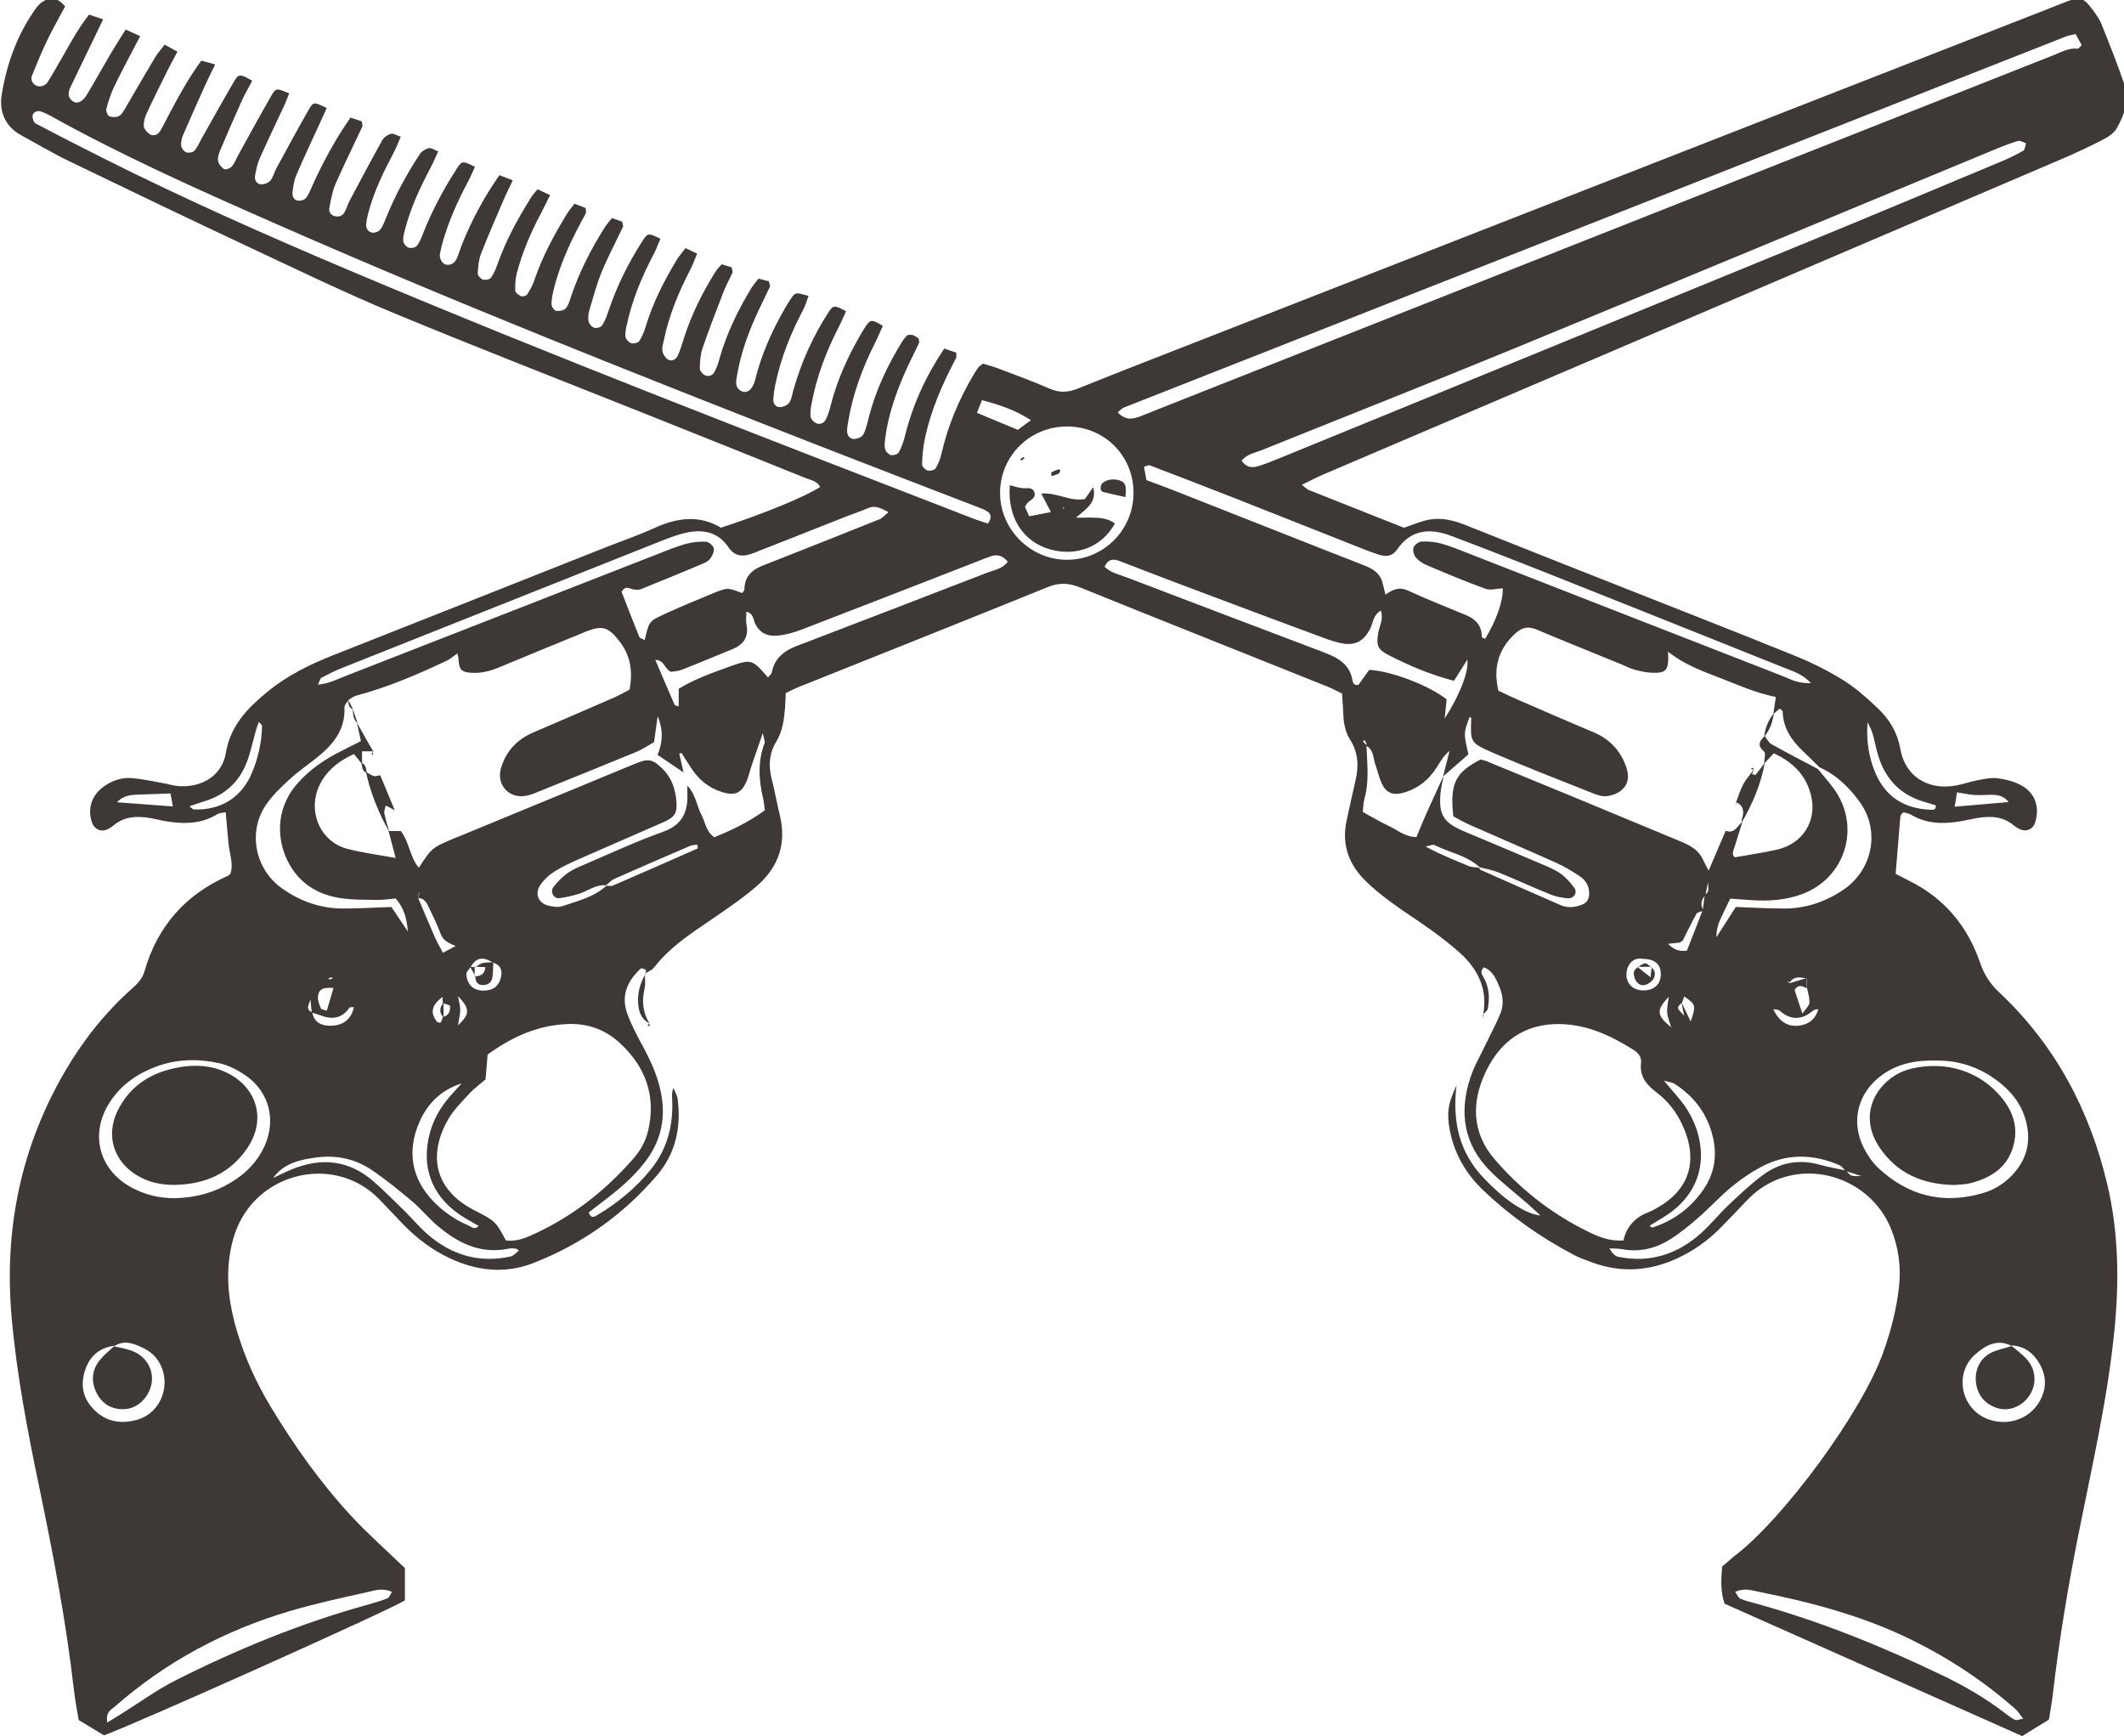 <?xml version="1.0" encoding="UTF-8" standalone="no"?>
<svg
   xmlns:dc="http://purl.org/dc/elements/1.1/"
   xmlns:cc="http://creativecommons.org/ns#"
   xmlns:rdf="http://www.w3.org/1999/02/22-rdf-syntax-ns#"
   xmlns:svg="http://www.w3.org/2000/svg"
   xmlns="http://www.w3.org/2000/svg"
   xmlns:sodipodi="http://sodipodi.sourceforge.net/DTD/sodipodi-0.dtd"
   xmlns:inkscape="http://www.inkscape.org/namespaces/inkscape"
   width="114.729mm"
   height="93.779mm"
   viewBox="0 0 114.729 93.779"
   version="1.1"
   id="svg8"
   inkscape:version="1.0.2 (e86c870879, 2021-01-15, custom)"
   sodipodi:docname="saloon hair corner logo color 1 no words.svg">
  <defs
     id="defs2">
    <clipPath
       clipPathUnits="userSpaceOnUse"
       id="clipPath849">
      <path
         d="M 0,595.28 H 841.89 V 0 H 0 Z"
         id="path847" />
    </clipPath>
  </defs>
  <sodipodi:namedview
     id="base"
     pagecolor="#ffffff"
     bordercolor="#666666"
     borderopacity="1.0"
     inkscape:pageopacity="0.0"
     inkscape:pageshadow="2"
     inkscape:zoom="0.35"
     inkscape:cx="217.57114"
     inkscape:cy="29.831938"
     inkscape:document-units="mm"
     inkscape:current-layer="g845"
     inkscape:document-rotation="0"
     showgrid="false"
     inkscape:window-width="1273"
     inkscape:window-height="860"
     inkscape:window-x="104"
     inkscape:window-y="0"
     inkscape:window-maximized="0" />
  <g
     inkscape:label="Layer 1"
     inkscape:groupmode="layer"
     id="layer1"
     style="display:inline"
     transform="translate(-48.268,-140.274)">
    <g
       id="g845"
       clip-path="url(#clipPath849)"
       transform="matrix(0.353,0,0,-0.353,-43.701,261.23)"
       style="fill:#a68676;fill-opacity:1">
      <g
         id="g851"
         transform="translate(311.205,193.132)"
         style="fill:#3e3937;fill-opacity:1">
        <path
           d="m 0,0 c -0.153,-0.072 -0.307,-0.146 -0.46,-0.218 0.095,-0.038 0.201,-0.123 0.282,-0.103 0.162,0.04 0.31,0.136 0.464,0.21 z m 19.41,-2.87 c 0.156,-0.893 0.356,-1.503 0.347,-2.11 -0.011,-0.723 -0.202,-1.444 -0.349,-2.388 1.86,1.794 1.868,2.504 0.002,4.498 M 0.365,-1.629 c -1.645,0.107 -2.243,-0.191 -2.378,-1.284 -0.073,-0.594 0.201,-1.259 0.437,-1.844 0.073,-0.183 0.529,-0.213 0.915,-0.349 0.337,1.141 0.642,2.174 1.026,3.477 m 227.21,-3.239 c -0.401,-0.094 -0.636,-0.079 -0.762,-0.189 -1.736,-1.507 -3.456,-1.577 -5.207,-0.018 -0.149,0.133 -0.445,0.1 -0.945,0.197 0.94,-1.913 2.208,-2.747 3.996,-2.513 1.393,0.182 2.453,0.914 2.918,2.523 m -26.919,7.693 c -1.304,0.254 -2.332,-0.752 -2.443,-2.194 -0.115,-1.5 0.926,-2.594 2.444,-2.639 1.789,-0.053 2.869,0.954 2.806,2.615 -0.056,1.464 -0.977,2.192 -2.807,2.218 m 47.78,23.271 c 3.008,0.259 5.565,0.48 8.255,0.713 -0.651,0.852 -1.499,1.086 -2.425,1.104 -0.912,0.018 -1.829,-0.085 -2.737,-0.028 -0.86,0.054 -1.711,0.247 -2.741,0.406 -0.124,-0.77 -0.226,-1.405 -0.352,-2.195 m -273.013,2.027 c -1.811,-0.065 -3.479,-0.134 -5.147,-0.184 -1.136,-0.035 -2.195,-0.225 -3.037,-1.162 2.909,-0.217 5.663,-0.423 8.547,-0.639 -0.145,0.792 -0.264,1.441 -0.363,1.985 M 98.818,86.357 c 2.164,-0.899 4.137,-1.719 6.254,-2.599 0.54,0.394 1.157,0.846 2.011,1.471 -2.44,1.594 -4.862,2.362 -7.492,3.071 -0.312,-0.783 -0.544,-1.365 -0.773,-1.943 M 235.103,39.023 c -0.21,-2.736 0.152,-5.313 1.196,-7.761 1.568,-3.677 4.436,-5.45 8.356,-5.621 0.329,-0.014 0.965,-0.165 0.881,0.668 -0.642,0.194 -1.286,0.387 -1.929,0.584 -3.465,1.058 -5.697,3.375 -6.802,6.782 -0.39,1.199 -0.594,2.457 -0.95,3.668 -0.171,0.584 -0.497,1.122 -0.752,1.68 M -21.683,26.166 c 0.352,-0.26 0.513,-0.481 0.682,-0.488 4.024,-0.157 7.219,1.772 8.796,5.409 1.013,2.336 1.587,4.799 1.633,7.361 0.002,0.143 -0.213,0.29 -0.48,0.632 -0.402,-0.955 -0.597,-1.831 -0.828,-2.7 -0.294,-1.11 -0.559,-2.234 -0.959,-3.308 -1.11,-2.98 -3.162,-5.029 -6.213,-6.029 -0.838,-0.274 -1.672,-0.558 -2.631,-0.877 m 223.439,-64.17 c 0.213,-0.163 0.329,-0.311 0.391,-0.292 3.293,1.049 5.922,3.028 7.865,5.861 1.643,2.4 2.095,5.056 1.436,7.917 -0.82,3.564 -2.836,6.251 -5.866,8.213 -0.321,0.208 -0.759,0.237 -1.636,0.493 1.372,-1.674 2.502,-2.834 3.379,-4.161 3.275,-4.957 3.747,-12.374 -3.495,-16.764 -0.677,-0.41 -1.351,-0.826 -2.074,-1.267 M 19.973,-16.239 c -3.176,-0.996 -5.22,-3.079 -6.47,-5.921 -1.943,-4.416 -1.2,-8.648 2.132,-12.108 1.535,-1.594 3.33,-2.831 5.365,-3.699 0.455,-0.194 0.918,-0.75 1.584,-0.088 -1.019,0.608 -2.035,1.137 -2.97,1.783 -4.283,2.959 -5.852,7.34 -4.529,12.378 0.569,2.17 1.665,4.03 3.116,5.704 0.575,0.663 1.18,1.301 1.772,1.951 M -8.876,-30.706 c 0.937,0.435 1.86,0.906 2.814,1.302 4.555,1.883 8.801,1.457 12.575,-1.851 1.645,-1.441 3.192,-2.996 4.754,-4.529 1.152,-1.13 2.184,-2.391 3.394,-3.452 3.69,-3.236 7.95,-4.556 12.818,-3.473 0.441,0.099 0.801,0.564 1.276,0.917 -0.308,0.175 -0.406,0.272 -0.51,0.28 -0.34,0.024 -0.697,0.077 -1.023,0.008 -4.385,-0.934 -7.895,0.875 -11.071,3.593 -1.311,1.122 -2.405,2.5 -3.726,3.608 -2.025,1.699 -4.08,3.386 -6.271,4.858 -2.466,1.656 -5.304,2.26 -8.259,1.896 -2.594,-0.319 -5.139,-0.883 -6.771,-3.157 m 254.708,17.96 c -3.165,0.1 -5.948,-0.391 -8.412,-2.129 -3.793,-2.676 -4.983,-7.159 -2.87,-11.273 0.568,-1.107 1.311,-2.203 2.215,-3.045 4.568,-4.262 9.91,-5.596 15.938,-3.839 1.67,0.486 3.169,1.364 4.398,2.627 2.583,2.652 3.181,5.753 1.99,9.218 -0.653,1.897 -1.847,3.44 -3.356,4.726 -2.912,2.484 -6.298,3.726 -9.903,3.715 M -34.247,-114.018 c 0.913,0.564 1.568,0.966 2.221,1.373 2.728,1.703 5.345,3.626 8.204,5.07 9.359,4.724 19.034,8.691 29.154,11.512 1.104,0.307 2.21,0.625 3.276,1.039 0.291,0.114 0.438,0.598 0.696,0.98 -1.384,0.662 -2.536,0.255 -3.611,0.014 -4.036,-0.908 -8.092,-1.778 -12.055,-2.952 -9.944,-2.949 -18.925,-7.734 -26.742,-14.605 -0.56,-0.492 -1.449,-0.818 -1.143,-2.431 m 293.151,0.582 c -0.478,0.617 -0.749,1.101 -1.142,1.448 -4.856,4.287 -10.205,7.817 -16.031,10.672 -7.4,3.627 -15.27,5.696 -23.29,7.3 -1.076,0.216 -2.216,0.637 -3.598,-0.021 0.311,-0.427 0.478,-0.899 0.793,-1.038 0.728,-0.322 1.524,-0.496 2.298,-0.71 9.896,-2.729 19.364,-6.572 28.604,-11.009 3.43,-1.646 6.709,-3.543 9.72,-5.885 0.451,-0.35 0.92,-0.705 1.433,-0.94 0.23,-0.106 0.592,0.077 1.213,0.183 m -282.852,79.641 c 3.421,0.061 6.58,0.987 9.415,2.918 1.837,1.251 3.304,2.848 4.263,4.88 1.917,4.066 0.853,8.447 -2.834,10.987 -1.209,0.833 -2.615,1.559 -4.033,1.869 -3.179,0.697 -6.4,0.654 -9.52,-0.484 -2.882,-1.05 -5.326,-2.704 -7.072,-5.273 -3.273,-4.816 -1.941,-10.467 3.152,-13.248 2.051,-1.12 4.276,-1.665 6.629,-1.649 m 142.305,96.613 c 0.917,-0.945 2.205,-1.19 3.362,-1.632 9.239,-3.538 18.494,-7.034 27.742,-10.545 1.184,-0.449 2.377,-0.876 3.535,-1.382 1.655,-0.725 2.922,-1.818 3.265,-3.722 0.077,-0.43 0.185,-0.929 0.931,-0.803 0.543,0.757 1.126,1.567 1.652,2.298 3.37,-0.159 9.154,-2.386 11.85,-4.514 -0.083,-0.805 -0.169,-1.628 -0.302,-2.923 2.345,3.614 3.741,7.323 3.466,9.005 -0.688,-1.093 -1.344,-2.136 -2.041,-3.241 -3.606,0.937 -6.874,2.323 -10.039,3.949 -1.67,0.858 -1.874,1.493 -1.555,3.377 0.18,1.065 0.846,2.091 0.405,3.414 -1.186,-0.674 -1.171,-1.826 -1.598,-2.695 -0.891,-1.813 -2.153,-2.654 -4.098,-2.358 -1.124,0.171 -2.226,0.569 -3.3,0.967 -6.041,2.236 -12.075,4.494 -18.105,6.761 -4.305,1.621 -8.609,3.248 -12.897,4.915 -1.055,0.411 -1.773,0.232 -2.273,-0.871 M 66.848,45.875 c 0.209,0.269 0.532,0.501 0.586,0.784 0.419,2.191 1.925,3.313 3.852,4.049 0.645,0.246 1.291,0.492 1.936,0.739 9.028,3.468 18.062,6.919 27.076,10.422 1.119,0.436 2.435,0.612 3.243,1.699 -0.711,0.888 -1.53,1.186 -2.513,0.868 -0.765,-0.248 -1.508,-0.567 -2.259,-0.859 -8.908,-3.46 -17.81,-6.935 -26.729,-10.364 -1.167,-0.448 -2.411,-0.809 -3.647,-0.937 -1.593,-0.166 -2.918,0.38 -3.601,2.053 -0.227,0.554 -0.227,1.389 -1.252,1.588 0,-0.677 -0.102,-1.332 0.019,-1.943 0.379,-1.923 -0.453,-3.083 -2.171,-3.781 -2.559,-1.039 -5.102,-2.116 -7.674,-3.124 -0.607,-0.238 -1.298,-0.262 -1.695,-0.337 -1.053,0.443 -0.962,1.776 -2.41,1.831 1.047,-2.458 1.978,-4.663 2.94,-6.854 0.06,-0.135 0.362,-0.163 0.637,-0.275 v 2.706 c 2.358,1.443 4.852,2.333 7.336,3.235 3.811,1.385 3.817,1.37 6.326,-1.5 m 45.66,38.393 c -5.613,-0.046 -10.102,-4.504 -10.148,-10.078 -0.047,-5.65 4.663,-10.356 10.322,-10.314 5.69,0.042 10.234,4.763 10.097,10.49 -0.133,5.63 -4.613,9.948 -10.271,9.902 M 62.891,58.785 c 0.123,0.181 0.353,0.361 0.352,0.541 -0.012,2.079 1.271,3.093 3.013,3.751 0.647,0.244 1.288,0.5 1.931,0.755 5.248,2.075 10.499,4.142 15.735,6.247 0.446,0.179 0.788,0.615 1.378,1.094 -1.225,0.614 -2.084,1.102 -3.201,0.586 -0.939,-0.434 -1.938,-0.737 -2.902,-1.115 -4.823,-1.898 -9.643,-3.803 -14.466,-5.703 -1.502,-0.591 -2.847,-0.745 -3.942,0.862 -1.766,2.587 -4.339,2.803 -7.09,2.065 -1.33,-0.356 -2.618,-0.886 -3.902,-1.396 C 33.742,60.095 17.688,53.711 1.641,47.313 c -1.066,-0.424 -2.099,-0.94 -3.112,-1.478 -0.214,-0.114 -0.279,-0.512 -0.55,-1.057 1.648,0.131 2.868,0.788 4.112,1.274 15.99,6.229 31.97,12.486 47.955,18.729 1.394,0.544 2.785,1.122 4.222,1.525 0.979,0.273 2.042,0.38 3.056,0.333 0.44,-0.02 1.091,-0.546 1.214,-0.968 0.128,-0.44 -0.173,-1.089 -0.459,-1.536 -0.231,-0.36 -0.684,-0.636 -1.098,-0.81 -3.18,-1.34 -6.368,-2.662 -9.574,-3.941 -0.387,-0.155 -0.91,-0.101 -1.335,0.002 -0.534,0.129 -1.046,0.555 -1.63,-0.404 0.849,-2.184 1.746,-4.544 2.702,-6.879 0.099,-0.243 0.541,-0.344 0.843,-0.523 0.649,2.86 0.629,2.902 3.146,4.046 2.411,1.096 4.856,2.117 7.307,3.121 2.22,0.909 2.232,0.88 4.451,0.038 m 76.437,20.253 c 0.619,-0.952 1.481,-1.131 2.381,-0.879 1.104,0.31 2.176,0.75 3.241,1.186 27.076,11.073 54.156,22.137 81.222,33.239 9.803,4.021 19.571,8.127 29.349,12.211 1.165,0.487 2.313,1.032 3.405,1.663 0.271,0.156 0.289,0.751 0.423,1.146 -0.408,0.128 -0.87,0.452 -1.21,0.353 -1.211,-0.356 -2.395,-0.821 -3.564,-1.305 -24.581,-10.177 -49.14,-20.407 -73.744,-30.529 -12.781,-5.257 -25.642,-10.319 -38.46,-15.486 -1.034,-0.417 -2.231,-0.574 -3.043,-1.599 m 87.107,-34.022 c -1.395,1.447 -2.745,1.801 -3.985,2.298 -12.191,4.882 -24.387,9.756 -36.592,14.605 -4.817,1.913 -9.648,3.795 -14.499,5.622 -3.207,1.209 -6.128,1.007 -8.263,-2.116 -0.701,-1.025 -1.691,-1.115 -2.761,-0.776 -0.878,0.278 -1.739,0.613 -2.596,0.951 -6.536,2.582 -13.064,5.182 -19.604,7.754 -4.286,1.685 -8.587,3.334 -12.889,4.978 -0.162,0.063 -0.407,-0.096 -0.865,-0.218 0.129,-0.706 0.263,-1.43 0.376,-2.051 1.493,-0.559 2.79,-1.025 4.071,-1.529 7.826,-3.081 15.648,-6.171 23.471,-9.255 2.037,-0.802 4.087,-1.572 6.113,-2.399 1.216,-0.496 2.199,-1.259 2.506,-2.644 0.114,-0.515 0.252,-1.025 0.416,-1.69 1.169,0.808 2.116,1.222 3.375,0.647 2.933,-1.338 5.928,-2.541 8.911,-3.765 1.526,-0.627 2.459,-1.629 2.462,-3.361 0,-0.099 0.325,-0.199 0.499,-0.297 1.77,2.931 2.754,5.776 2.701,7.746 -0.886,-0.043 -1.873,-0.358 -2.644,-0.079 -3.029,1.094 -5.999,2.353 -8.968,3.606 -0.622,0.263 -1.255,0.668 -1.68,1.177 -0.314,0.377 -0.522,1.112 -0.365,1.535 0.157,0.423 0.817,0.901 1.274,0.919 1.017,0.04 2.08,-0.068 3.059,-0.344 1.437,-0.405 2.825,-0.99 4.22,-1.534 15.989,-6.244 31.972,-12.502 47.969,-18.727 1.148,-0.446 2.245,-1.16 4.288,-1.053 M 100.521,69.418 c 0.589,0.891 0.437,1.474 -0.05,1.811 -0.554,0.384 -1.235,0.596 -1.875,0.843 -7.955,3.079 -15.925,6.124 -23.87,9.23 -28.134,10.996 -56.222,22.108 -83.875,34.279 -11.503,5.063 -22.979,10.193 -33.975,16.317 -0.399,0.223 -0.826,0.406 -1.257,0.56 -0.589,0.21 -1.309,-0.135 -1.313,-0.703 -0.003,-0.389 0.194,-0.984 0.486,-1.137 3.361,-1.775 6.75,-3.498 10.146,-5.206 12.368,-6.219 25.013,-11.834 37.76,-17.22 C 34.35,94.82 66.431,82.523 98.46,70.1 c 0.639,-0.248 1.302,-0.433 2.061,-0.682 m 19.834,17.02 c 1.283,-1.362 2.451,-1.019 3.691,-0.525 6.21,2.479 12.433,4.924 18.651,7.383 40.308,15.939 80.615,31.881 120.928,47.807 1.163,0.46 2.291,1.127 3.64,0.964 0.132,-0.016 0.303,0.269 0.601,0.552 -0.284,0.516 -0.592,1.074 -0.932,1.693 -0.61,-0.151 -1.063,-0.211 -1.476,-0.374 C 217.403,125.022 169.351,106.099 121.303,87.164 121,87.045 120.765,86.757 120.355,86.438 M 23.628,-15.623 c -0.906,-0.783 -1.76,-1.39 -2.45,-2.146 -1.158,-1.268 -2.429,-2.508 -3.273,-3.978 -3.016,-5.248 -2.274,-10.671 3.999,-13.893 3.274,-1.681 3.263,-1.702 4.833,-4.622 1.642,-0.225 3.142,0.424 4.579,1.098 5.817,2.728 10.758,6.63 14.967,11.465 1.07,1.228 1.852,2.625 2.227,4.236 1.24,5.338 -0.399,9.767 -4.328,13.401 -2.199,2.034 -4.853,3.01 -7.891,2.912 -4.666,-0.151 -8.65,-1.992 -12.346,-4.665 -0.107,-1.283 -0.201,-2.421 -0.317,-3.808 M 197.739,-40.28 c 0.527,2.368 2.019,3.685 4.085,4.447 0.322,0.118 0.619,0.302 0.922,0.469 5.205,2.869 6.532,7.403 3.965,12.889 -0.889,1.901 -2.182,3.561 -3.848,4.819 -1.565,1.181 -2.672,2.445 -2.423,4.559 0.102,0.867 -0.405,1.525 -1.141,1.988 -3.45,2.167 -7.06,3.871 -11.245,3.95 -5.488,0.102 -9.226,-2.699 -11.435,-7.424 -2.139,-4.577 -2.073,-9.205 1.413,-13.257 4.024,-4.676 8.82,-8.404 14.377,-11.113 1.549,-0.755 3.142,-1.424 5.33,-1.327 M 4.73,32.629 c -0.418,0.517 -0.838,1.035 -1.236,1.528 -2.844,-1.283 -4.719,-3.138 -5.555,-5.432 -1.398,-3.84 0.621,-8.047 4.522,-9.07 2.388,-0.626 4.86,-0.93 7.41,-1.4 -0.386,1.468 -0.734,2.792 -1.082,4.117 h 1.878 c 1.333,-1.733 1.361,-3.969 2.755,-5.615 1.987,3.058 1.987,3.059 5.531,4.554 0.318,0.134 0.643,0.252 0.962,0.384 8.834,3.643 17.671,7.276 26.497,10.937 2.104,0.873 2.737,0.802 4.284,-0.715 1.394,-1.367 1.977,-3.083 2.134,-4.968 0.149,-1.794 -0.229,-2.445 -1.928,-3.196 -4.213,-1.86 -8.447,-3.671 -12.658,-5.534 -1.368,-0.606 -2.749,-1.216 -4.013,-2.003 -0.852,-0.529 -1.657,-1.272 -2.221,-2.098 -0.926,-1.357 -0.275,-2.827 1.303,-3.167 0.659,-0.141 1.43,-0.285 2.032,-0.08 2.359,0.805 4.846,1.372 6.771,3.129 0.342,0.007 0.727,-0.088 1.017,0.037 4.318,1.863 8.624,3.753 12.924,5.658 0.066,0.03 0.008,0.339 0.008,0.581 -0.375,-0.043 -0.736,-0.005 -1.027,-0.13 -3.901,-1.673 -7.797,-3.358 -11.677,-5.08 -0.486,-0.214 -0.868,-0.661 -1.299,-1 -1.597,0.179 -2.793,-0.911 -4.204,-1.317 -0.975,-0.281 -1.972,-0.55 -2.977,-0.644 -0.867,-0.08 -1.416,1.019 -0.853,1.721 0.633,0.79 1.361,1.55 2.183,2.129 0.833,0.587 1.814,0.98 2.762,1.384 3.902,1.666 7.755,3.477 11.748,4.89 2.719,0.962 3.784,2.69 3.798,5.363 0.002,0.574 -0.012,1.147 -0.018,1.721 1.271,-1.265 1.423,-3.072 2.212,-4.568 0.573,-1.085 0.638,-2.459 1.919,-3.317 2.69,1.078 5.323,2.354 7.735,4.123 -0.103,0.713 -0.141,1.282 -0.27,1.83 -0.671,2.844 -0.842,5.665 0.24,8.462 0.077,0.197 -0.081,0.484 -0.285,1.513 -0.736,-2.133 -1.221,-3.518 -1.69,-4.909 -0.292,-0.866 -0.475,-1.78 -0.854,-2.605 -0.786,-1.714 -1.781,-2.085 -3.639,-1.522 -1.948,0.591 -3.462,1.764 -4.6,3.428 -0.577,0.843 -1.105,1.717 -1.655,2.577 -0.115,-0.038 -0.23,-0.076 -0.345,-0.114 0.219,-0.956 0.438,-1.912 0.657,-2.868 -1.311,0.885 -2.621,1.769 -3.975,2.683 0.727,1.816 0.959,3.549 0.014,5.927 -0.237,-1.712 -0.389,-2.808 -0.551,-3.978 -0.958,-0.534 -1.816,-1.127 -2.759,-1.516 -5.217,-2.15 -10.453,-4.253 -15.685,-6.366 -0.32,-0.129 -0.658,-0.219 -0.994,-0.296 -2.687,-0.614 -4.768,1.624 -3.972,4.25 0.789,2.6 2.477,4.358 4.953,5.419 4.13,1.769 8.255,3.55 12.372,5.347 0.824,0.36 1.605,0.821 2.336,1.199 0.523,2.815 0.13,5.237 -1.534,7.38 -1.76,2.267 -2.623,2.494 -5.298,1.441 -0.322,-0.127 -0.635,-0.275 -0.954,-0.406 -4.049,-1.663 -8.108,-3.304 -12.143,-4.999 -1.409,-0.593 -2.829,-0.958 -4.363,-0.837 -1.478,0.116 -1.793,0.476 -1.893,2.187 -0.012,0.213 -0.085,0.423 -0.16,0.769 C 18.741,49.146 18.244,48.692 17.663,48.42 13.182,46.315 8.644,44.355 3.836,43.093 3.425,42.985 3.067,42.674 2.685,42.456 2.458,42.073 2.021,41.68 2.039,41.309 2.204,37.78 0.207,35.494 -2.323,33.493 -3.68,32.42 -5.122,31.439 -6.381,30.263 c -1.338,-1.25 -2.725,-2.54 -3.707,-4.061 -2.688,-4.164 -1.468,-9.725 2.546,-12.582 2.809,-1.998 5.92,-3.098 9.366,-3.099 2.409,-0.001 4.819,0.147 7.395,0.234 0.81,-1.2 1.672,-2.476 2.532,-3.751 -0.182,1.889 -0.572,3.635 -1.891,5.055 -0.984,-0.084 -1.899,-0.244 -2.81,-0.224 -1.953,0.042 -3.937,-0.013 -5.849,0.313 -3.191,0.545 -5.827,2.099 -7.514,5.009 -1.97,3.395 -2.371,8.313 0.97,12.273 1.977,2.344 4.451,3.983 7.164,5.32 0.907,0.447 1.805,0.914 2.736,1.386 -0.233,1.072 -0.425,1.957 -0.617,2.841 0.466,-0.838 0.925,-1.679 1.398,-2.513 0.368,-0.65 0.752,-1.29 1.129,-1.935 L 6.375,34.568 H 4.73 c 0,-0.692 0,-1.315 0,-1.939 m 153.618,2.809 c 0.03,0.105 0.108,0.227 0.079,0.31 -0.07,0.193 -0.192,0.368 -0.292,0.551 -0.083,-0.069 -0.166,-0.136 -0.249,-0.204 0.177,-0.198 0.354,-0.396 0.532,-0.594 0.106,-2.723 0.455,-5.449 -0.292,-8.147 -0.175,-0.629 -0.178,-1.305 -0.272,-2.055 1.417,-0.77 2.684,-1.541 4.021,-2.161 1.299,-0.603 2.444,-1.661 4.198,-1.687 0.516,1.232 0.973,2.385 1.479,3.517 0.879,1.968 1.788,3.921 2.684,5.88 -0.166,-0.903 -0.403,-1.799 -0.485,-2.709 -0.293,-3.271 0.473,-4.485 3.549,-5.782 3.909,-1.647 7.823,-3.282 11.724,-4.948 1.053,-0.45 2.144,-0.881 3.073,-1.528 0.819,-0.57 1.515,-1.37 2.122,-2.178 0.544,-0.724 -0.056,-1.702 -0.991,-1.618 -0.894,0.079 -1.816,0.248 -2.643,0.583 -2.655,1.074 -5.259,2.277 -7.912,3.358 -0.933,0.38 -1.95,0.549 -2.93,0.813 -1.984,1.807 -4.638,2.259 -6.95,3.401 -0.207,0.103 -0.557,-0.085 -1.337,-0.229 2.395,-1.3 4.509,-2.093 6.572,-2.979 0.498,-0.214 1.098,-0.187 1.652,-0.271 0.049,-0.104 0.072,-0.268 0.152,-0.303 4.087,-1.812 8.175,-3.625 12.275,-5.409 1.114,-0.485 2.256,-0.373 3.363,0.088 0.717,0.298 1.019,0.882 1.035,1.634 0.025,1.134 -0.495,2.044 -1.38,2.645 -1.138,0.771 -2.329,1.495 -3.58,2.058 -4.406,1.981 -8.853,3.875 -13.273,5.828 -0.92,0.406 -1.793,0.925 -2.553,1.322 -0.555,4.997 0.294,6.72 4.165,8.689 0.279,-0.076 0.62,-0.128 0.931,-0.256 4.578,-1.875 9.153,-3.754 13.723,-5.646 5.316,-2.2 10.627,-4.413 15.941,-6.619 1.402,-0.582 2.723,-1.261 3.409,-2.739 0.211,-0.453 0.454,-0.892 0.888,-1.741 0.994,2.321 1.799,4.202 2.614,6.104 1.442,-0.52 1.762,0.818 2.549,1.341 -0.407,-1.309 -0.813,-2.618 -1.222,-3.926 -0.168,-0.534 -0.446,-1.077 0.081,-1.474 2.203,0.396 4.353,0.7 6.463,1.179 3.946,0.897 6.159,4.428 5.182,8.337 -0.767,3.072 -2.803,5.085 -5.699,6.396 -0.573,-0.621 -1.023,-1.108 -1.473,-1.595 0.012,0.646 0.297,1.618 -0.013,1.879 -1.123,0.941 -0.667,1.607 0.096,2.358 0.345,-0.426 0.606,-1.002 1.05,-1.251 2.34,-1.308 4.726,-2.535 7.096,-3.79 0.795,-0.974 1.632,-1.919 2.38,-2.929 4.271,-5.763 1.923,-13.713 -4.788,-16.21 -2.528,-0.94 -5.158,-1.114 -7.825,-0.924 -1.022,0.072 -2.043,0.145 -3.171,0.226 -0.44,-0.9 -0.855,-1.701 -1.225,-2.523 -0.404,-0.902 -0.894,-1.79 -0.903,-3.384 1.214,1.89 2.129,3.316 2.972,4.631 2.634,-0.09 5.04,-0.241 7.447,-0.236 3.312,0.008 6.326,1.034 9.067,2.908 4.438,3.033 5.609,9.018 2.468,13.369 -1.62,2.244 -3.591,4.179 -6.19,5.335 -0.799,0.787 -1.58,1.595 -2.401,2.357 -1.804,1.677 -3.144,3.579 -3.223,6.16 -0.004,0.149 -0.267,0.29 -0.437,0.463 -0.33,-0.278 -0.662,-0.558 -0.993,-0.838 0.131,0.867 0.26,1.734 0.392,2.608 -3.11,0.622 -5.832,1.875 -8.614,2.943 -2.708,1.04 -5.437,2.042 -7.885,3.987 0.148,-2.823 -0.208,-3.294 -2.413,-3.22 -0.905,0.03 -1.821,0.227 -2.698,0.47 -0.771,0.214 -1.492,0.601 -2.238,0.906 -4.26,1.74 -8.536,3.445 -12.774,5.24 -1.241,0.526 -2.206,0.321 -3.155,-0.526 -2.649,-2.367 -3.525,-5.262 -2.681,-8.84 1.026,-0.474 2.055,-0.975 3.105,-1.43 3.801,-1.646 7.596,-3.306 11.418,-4.904 2.493,-1.044 4.154,-2.808 5.041,-5.347 0.903,-2.585 -0.608,-4.05 -2.859,-4.439 -0.728,-0.126 -1.591,0.175 -2.32,0.464 -5.026,1.993 -10.071,3.944 -15.033,6.086 -3.772,1.629 -3.614,1.663 -3.509,5.37 0.002,0.072 -0.149,0.15 -0.225,0.221 -0.95,-2.442 -0.953,-2.545 -0.2,-5.749 -1.309,-1.142 -2.595,-2.263 -3.884,-3.391 0.331,1.302 0.66,2.605 0.989,3.908 -0.823,-0.659 -1.323,-1.489 -1.829,-2.316 -1.255,-2.048 -2.992,-3.482 -5.335,-4.11 -1.461,-0.391 -2.524,0.015 -3.166,1.356 -0.443,0.924 -0.649,1.959 -1.002,2.928 -0.376,1.033 -0.23,2.332 -1.455,2.948 m 73.462,-65 c 0.729,-0.884 0.729,-0.884 2.344,-0.845 -1.226,0.394 -1.817,0.584 -2.408,0.773 -0.311,0.302 -0.57,0.724 -0.941,0.885 -4.018,1.739 -8.051,1.828 -11.962,-0.245 -1.614,-0.857 -3.154,-1.913 -4.563,-3.077 -1.768,-1.462 -3.324,-3.18 -5.056,-4.69 -1.38,-1.202 -2.809,-2.382 -4.356,-3.348 -2.2,-1.375 -4.635,-1.979 -7.266,-1.495 -0.651,0.12 -1.328,0.094 -1.992,0.135 0.368,-0.715 0.839,-1.194 1.386,-1.303 4.876,-0.982 9.106,0.426 12.725,3.715 1.444,1.313 2.675,2.858 4.093,4.201 1.667,1.577 3.347,3.164 5.178,4.538 2.623,1.97 5.592,2.552 8.819,1.637 1.31,-0.371 2.664,-0.591 3.999,-0.881 m 25.251,-26.763 0.099,-0.083 c -2.224,1.152 -4.034,0.084 -5.586,-1.29 -3.394,-3.006 -2.111,-8.6 2.204,-9.994 3.573,-1.156 7.207,0.709 8.239,4.19 0.456,1.537 0.188,2.981 -0.562,4.314 -0.95,1.687 -2.35,2.799 -4.394,2.863 m -290.18,-0.035 c -2.61,-0.319 -4.093,-1.904 -4.7,-4.345 -0.58,-2.334 0.168,-4.302 1.973,-5.849 1.818,-1.557 3.958,-1.76 6.157,-1.146 3.086,0.862 4.859,4.22 3.977,7.366 -0.457,1.632 -1.484,2.87 -2.988,3.591 -1.431,0.686 -2.944,1.354 -4.521,0.284 z M 13.33,12.119 c 0.058,0.263 0.115,0.527 0.173,0.789 -0.025,0.006 -0.05,0.011 -0.075,0.017 -0.036,-0.266 -0.073,-0.532 -0.11,-0.798 0.837,-1.977 1.656,-3.961 2.521,-5.925 0.349,-0.794 0.799,-1.543 1.275,-2.449 0.723,0.384 1.237,0.657 1.937,1.029 -1.119,0.473 -1.889,0.813 -2.259,1.795 -0.559,1.485 -1.264,2.916 -1.95,4.349 -0.296,0.619 -0.699,1.184 -1.512,1.193 M 21.326,1.542 C 21.103,1.187 20.669,0.816 20.691,0.477 c 0.12,-1.871 1.415,-2.771 3.34,-2.452 1.042,0.173 1.639,0.872 1.903,1.783 0.313,1.079 0.113,2.046 -1.158,2.438 -1.611,0.976 -2.591,0.776 -3.45,-0.704 m -24.29,-6.944 c -0.068,0.663 -0.136,1.326 -0.204,1.99 -0.213,-0.715 -0.821,-1.54 0.275,-1.934 0.305,-1.715 1.611,-2.129 3.025,-2.063 1.726,0.08 2.94,0.977 3.354,2.837 C 3.167,-4.598 2.881,-4.543 2.815,-4.639 1.64,-6.342 0.092,-6.51 -1.699,-5.8 c -0.41,0.162 -0.843,0.266 -1.265,0.398 m 208.057,-2.289 c 0.076,0.05 0.147,0.115 0.23,0.149 0.061,0.024 0.138,0.008 0.208,0.01 -0.159,-0.042 -0.319,-0.083 -0.479,-0.124 -0.215,0.751 -0.54,1.492 -0.614,2.258 -0.069,0.712 0.13,1.451 0.238,2.414 -1.965,-2.105 -1.867,-2.82 0.417,-4.707 M 17.096,-6.057 c 0.941,0.17 1.137,0.908 1.103,1.665 -0.007,0.158 -0.715,0.282 -1.1,0.421 -0.021,0.306 -0.042,0.613 -0.067,0.975 -1.671,-1.315 -1.903,-2.4 -0.841,-3.806 0.092,-0.122 0.53,-0.177 0.573,-0.11 0.162,0.251 0.229,0.565 0.332,0.855 m 189.508,2.299 c 0.443,-0.933 0.885,-1.867 1.428,-3.013 0.842,2.485 0.814,2.575 -0.981,3.839 -0.114,-0.305 -0.229,-0.611 -0.328,-0.928 -0.869,-0.795 -0.869,-0.795 0.319,-2.023 -0.198,0.959 -0.318,1.542 -0.438,2.125 m 19.128,3.63 c 0.024,-0.512 0.047,-1.023 0.072,-1.535 -0.603,0.221 -1.223,0.726 -1.867,-0.282 0.33,-0.998 0.697,-2.112 1.19,-3.607 0.531,0.774 1.048,1.193 1.076,1.642 0.046,0.753 -0.219,1.525 -0.363,2.301 -0.02,0.484 -0.039,0.969 -0.059,1.454 -0.949,0.13 -1.932,0.393 -2.582,-0.638 -0.128,0.077 -0.256,0.155 -0.383,0.233 0.11,-0.119 0.219,-0.237 0.329,-0.356 0.864,0.269 1.728,0.538 2.587,0.788 m -15.025,14.756 c 0.093,0.097 0.186,0.194 0.278,0.291 0.035,-0.097 0.069,-0.193 0.103,-0.291 -0.128,-10e-4 -0.255,-0.003 -0.383,-0.008 -0.139,-0.691 -0.278,-1.383 -0.418,-2.075 -0.678,-0.713 -0.796,-1.493 -0.281,-2.35 -0.376,-0.162 -0.933,-0.22 -1.095,-0.505 -0.73,-1.276 -1.341,-2.62 -2.017,-3.927 -0.094,-0.183 -0.313,-0.3 -0.474,-0.447 -0.516,-0.054 -1.021,-0.108 -1.857,-0.196 0.964,-0.953 1.757,-1.19 2.892,-1.05 0.796,2.016 1.626,4.118 2.43,6.248 0.102,0.77 0.205,1.539 0.308,2.313 0.884,0.482 0.426,1.309 0.514,1.997 M 48.074,0.497 c 0.037,0.218 0.163,0.583 0.095,0.624 -0.235,0.141 -0.679,0.321 -0.794,0.216 -2.014,-1.856 -3.041,-4.117 -2.091,-6.809 0.647,-1.834 1.601,-3.57 2.525,-5.293 1.261,-2.351 2.318,-4.745 2.758,-7.414 0.62,-3.757 -0.24,-7.092 -2.537,-10.081 -1.773,-2.308 -3.979,-4.166 -6.277,-5.922 -0.8,-0.611 -1.593,-1.231 -2.326,-1.798 0.269,-0.874 0.764,-0.728 1.133,-0.508 3.197,1.902 6.056,4.217 8.394,7.131 2.421,3.017 3.364,6.513 3.244,10.332 -0.02,0.668 -0.122,1.332 0.18,2.096 0.222,-0.563 0.57,-1.111 0.646,-1.694 0.571,-4.324 -0.324,-8.363 -3.162,-11.68 -5.185,-6.061 -11.574,-10.579 -19.013,-13.451 -4.289,-1.656 -8.613,-1.159 -12.773,0.804 -2.647,1.248 -4.925,2.986 -6.961,5.059 -1.293,1.318 -2.532,2.689 -3.827,4.004 -6.388,6.49 -17.34,4.419 -21.322,-3.652 -0.751,-1.521 -1.216,-3.248 -1.475,-4.933 -0.603,-3.939 -0.045,-7.815 1.086,-11.619 1.224,-4.116 2.987,-7.996 5.205,-11.658 3.593,-5.935 7.592,-11.592 12.309,-16.686 2.499,-2.698 5.275,-5.14 8.198,-7.961 v -4.94 c -2.407,-1.518 -41.039,-18.83 -46.044,-20.641 -1.156,0.699 -2.429,1.468 -3.882,2.347 -0.239,1.508 -0.55,3.08 -0.731,4.667 -1.192,10.439 -3.171,20.741 -5.31,31.017 -1.787,8.582 -3.441,17.182 -4.211,25.933 -1.189,13.508 1.416,26.169 8.323,37.882 2.712,4.6 6.01,8.744 10,12.313 0.868,0.776 1.668,1.542 2.008,2.733 1.958,6.857 6.236,11.711 12.748,14.605 0.101,0.044 0.182,0.134 0.392,0.295 0.517,1.511 -0.134,3.069 -0.286,4.646 -0.15,1.571 -0.286,3.144 -0.434,4.788 -0.55,-0.108 -0.936,-0.085 -1.201,-0.253 -2.517,-1.588 -5.245,-1.577 -8.036,-1.107 -0.795,0.133 -1.577,0.349 -2.372,0.48 -1.997,0.328 -3.917,0.257 -5.563,-1.15 -0.26,-0.223 -0.562,-0.408 -0.869,-0.562 -1.025,-0.511 -2.104,-0.009 -2.451,1.12 -0.625,2.038 -0.048,3.952 1.645,5.254 1.323,1.019 2.851,1.58 4.516,1.442 1.485,-0.123 2.953,-0.452 4.426,-0.705 1.017,-0.175 2.026,-0.509 3.046,-0.541 3.434,-0.108 6.327,1.749 6.886,5.092 0.715,4.279 3.403,6.942 6.467,9.443 2.977,2.429 6.387,4.105 9.949,5.51 13.943,5.501 27.876,11.032 41.813,16.548 2.466,0.976 4.985,1.833 7.395,2.932 3.451,1.572 6.837,2.017 10.129,0.03 6.455,2.092 12.891,4.729 15.187,6.239 -0.465,0.916 -1.442,1.039 -2.222,1.353 -8.019,3.239 -16.049,6.447 -24.08,9.654 -12.957,5.174 -25.969,10.214 -38.855,15.558 -7.452,3.09 -14.73,6.605 -22.037,10.035 -9.291,4.36 -18.545,8.799 -27.785,13.266 -2.489,1.203 -4.87,2.628 -7.301,3.949 -2.457,1.337 -3.362,3.677 -2.967,6.138 0.771,4.805 2.419,9.375 5.318,13.372 0.437,0.602 1.188,1.163 1.893,1.336 0.907,0.223 1.785,-0.251 2.496,-1.155 -0.892,-1.673 -1.865,-3.367 -2.711,-5.123 -0.85,-1.762 -1.599,-3.574 -2.334,-5.388 -0.226,-0.558 -0.078,-1.144 0.475,-1.517 0.54,-0.365 1.435,-0.212 1.849,0.392 0.52,0.758 0.949,1.578 1.422,2.369 1.593,2.661 2.953,5.469 4.964,8.019 0.679,-0.226 1.302,-0.434 2.155,-0.719 -0.422,-0.881 -0.75,-1.572 -1.082,-2.26 -1.302,-2.696 -2.617,-5.386 -3.902,-8.091 -0.363,-0.764 -0.518,-1.562 0.313,-2.167 0.677,-0.493 1.515,-0.144 2.2,1.007 1.299,2.18 2.534,4.398 3.821,6.585 0.637,1.081 1.329,2.128 2.103,3.361 0.831,-0.378 1.494,-0.68 2.215,-1.007 -1.38,-2.657 -2.696,-5.087 -3.904,-7.57 -0.551,-1.131 -0.947,-2.35 -1.278,-3.566 -0.09,-0.332 0.226,-1.052 0.505,-1.144 0.469,-0.157 1.203,-0.14 1.564,0.141 0.513,0.399 0.814,1.088 1.163,1.679 1.406,2.385 2.778,4.789 4.202,7.163 0.404,0.673 0.942,1.266 1.494,1.996 0.686,-0.376 1.251,-0.686 1.959,-1.074 -0.565,-1.069 -1.063,-1.963 -1.518,-2.878 -1.076,-2.168 -2.16,-4.333 -3.177,-6.528 -0.283,-0.611 -0.505,-1.338 -0.451,-1.987 0.038,-0.449 0.516,-0.991 0.943,-1.247 0.521,-0.312 1.16,-0.11 1.508,0.429 0.434,0.676 0.776,1.41 1.152,2.122 1.56,2.955 3.129,5.905 5.197,8.72 0.639,-0.177 1.258,-0.348 2.12,-0.588 -0.538,-1.108 -1.002,-2.008 -1.418,-2.929 -1.185,-2.623 -2.369,-5.247 -3.505,-7.891 -0.22,-0.509 -0.344,-1.129 -0.276,-1.669 0.046,-0.363 0.448,-0.843 0.796,-0.961 0.355,-0.121 0.993,-0.003 1.234,0.26 0.452,0.492 0.705,1.166 1.043,1.763 1.703,3.01 3.373,6.039 5.129,9.018 0.583,0.99 0.925,0.932 2.668,-0.08 -0.522,-0.99 -1.101,-1.966 -1.566,-2.994 -1.137,-2.518 -2.238,-5.052 -3.315,-7.595 -0.22,-0.52 -0.443,-1.14 -0.354,-1.659 0.083,-0.478 0.506,-1.021 0.933,-1.269 0.248,-0.144 0.94,0.121 1.186,0.411 0.434,0.511 0.673,1.186 1.005,1.786 1.675,3.025 3.315,6.069 5.05,9.059 0.686,1.181 0.796,1.127 2.714,0.329 -0.244,-0.605 -0.463,-1.225 -0.738,-1.819 -1.259,-2.717 -2.567,-5.412 -3.781,-8.148 -0.369,-0.831 -0.551,-1.761 -0.707,-2.665 -0.107,-0.621 0.252,-1.23 0.864,-1.282 0.486,-0.04 1.16,0.199 1.473,0.557 0.437,0.499 0.58,1.244 0.91,1.85 1.653,3.037 3.29,6.083 5.009,9.082 0.664,1.158 0.826,1.114 2.712,0.176 -0.312,-0.688 -0.626,-1.385 -0.944,-2.081 -1.243,-2.723 -2.528,-5.428 -3.706,-8.18 -0.355,-0.828 -0.484,-1.774 -0.582,-2.682 -0.064,-0.59 0.246,-1.194 0.921,-1.236 0.396,-0.025 0.977,0.166 1.186,0.463 0.455,0.648 0.737,1.422 1.071,2.153 1.584,3.468 3.4,6.803 5.691,10.108 0.599,-0.201 1.197,-0.401 1.727,-0.579 0.045,-0.387 0.161,-0.646 0.083,-0.814 -1.362,-2.923 -2.808,-5.808 -4.097,-8.762 -0.498,-1.143 -0.71,-2.425 -0.941,-3.664 -0.109,-0.589 0.197,-1.138 0.877,-1.277 0.621,-0.126 1.162,0.075 1.46,0.642 0.321,0.609 0.519,1.282 0.842,1.889 1.621,3.053 3.241,6.106 4.928,9.122 0.245,0.44 0.808,0.823 1.302,0.964 0.36,0.104 0.846,-0.232 1.516,-0.449 -0.406,-0.917 -0.716,-1.748 -1.127,-2.523 -1.516,-2.859 -2.918,-5.764 -3.778,-8.897 -0.181,-0.662 -0.34,-1.341 -0.39,-2.021 -0.047,-0.636 0.347,-1.164 0.96,-1.242 0.383,-0.048 0.962,0.164 1.19,0.462 0.407,0.531 0.643,1.203 0.902,1.836 1.399,3.43 3.139,6.68 5.187,9.761 0.277,0.416 0.846,0.754 1.34,0.872 0.357,0.085 0.815,-0.258 1.448,-0.491 -0.439,-0.941 -0.782,-1.763 -1.196,-2.547 -1.62,-3.066 -3.081,-6.197 -3.929,-9.578 -0.138,-0.549 -0.296,-1.144 -0.21,-1.679 0.058,-0.364 0.476,-0.831 0.829,-0.941 0.36,-0.112 1.006,0.018 1.229,0.288 0.423,0.511 0.674,1.181 0.923,1.815 1.396,3.558 3.184,6.912 5.267,10.11 0.724,1.111 0.888,1.095 2.704,0.157 -0.37,-0.79 -0.71,-1.61 -1.127,-2.389 -1.53,-2.854 -2.833,-5.802 -3.751,-8.912 -0.195,-0.663 -0.361,-1.338 -0.481,-2.018 -0.123,-0.696 0.377,-1.546 0.962,-1.642 0.8,-0.13 1.335,0.313 1.636,0.989 0.328,0.736 0.536,1.523 0.839,2.271 1.479,3.642 3.327,7.083 5.663,10.432 0.668,-0.256 1.261,-0.483 2.052,-0.785 -0.479,-1.002 -0.891,-1.795 -1.243,-2.614 -1.225,-2.857 -2.482,-5.702 -3.613,-8.596 -0.367,-0.94 -0.461,-2.014 -0.514,-3.036 -0.016,-0.316 0.464,-0.833 0.815,-0.942 0.359,-0.112 1.032,0.028 1.225,0.301 0.453,0.64 0.759,1.405 1.024,2.155 1.278,3.612 3.115,6.937 5.14,10.168 0.237,0.378 0.56,0.703 0.956,1.194 0.622,-0.29 1.205,-0.562 1.915,-0.893 -0.546,-1.095 -0.982,-2.02 -1.462,-2.92 -1.525,-2.86 -2.773,-5.835 -3.61,-8.965 -0.233,-0.87 -0.297,-1.812 -0.259,-2.714 0.014,-0.314 0.523,-0.707 0.892,-0.868 0.236,-0.104 0.781,0.049 0.922,0.262 0.434,0.658 0.831,1.37 1.082,2.115 1.226,3.632 3.031,6.975 5.019,10.229 0.295,0.484 0.677,0.915 1.15,1.547 0.617,-0.239 1.205,-0.467 1.72,-0.666 0,-0.427 0.081,-0.692 -0.013,-0.861 -2.014,-3.642 -3.828,-7.37 -4.842,-11.434 -0.194,-0.778 -0.375,-1.58 -0.384,-2.373 -0.004,-0.364 0.377,-0.986 0.667,-1.041 0.48,-0.089 1.21,0.022 1.503,0.347 0.433,0.481 0.616,1.209 0.833,1.857 1.258,3.74 3.051,7.217 5.146,10.547 0.298,0.473 0.687,0.889 1.105,1.423 0.597,-0.211 1.109,-0.391 1.553,-0.548 0.065,-0.365 0.204,-0.631 0.127,-0.796 -1.074,-2.294 -2.28,-4.532 -3.243,-6.871 -0.787,-1.911 -1.318,-3.931 -1.904,-5.919 -0.157,-0.535 -0.221,-1.158 -0.106,-1.692 0.082,-0.376 0.487,-0.844 0.844,-0.952 0.35,-0.107 1.017,0.059 1.202,0.334 0.435,0.648 0.722,1.416 0.972,2.167 1.284,3.855 3.08,7.459 5.283,10.861 0.749,1.157 0.88,1.141 2.694,0.251 -0.35,-0.799 -0.657,-1.634 -1.067,-2.416 -1.829,-3.489 -3.331,-7.098 -4.134,-10.969 -0.115,-0.553 -0.244,-1.156 -0.132,-1.686 0.076,-0.363 0.513,-0.813 0.873,-0.91 0.367,-0.099 1.034,0.056 1.221,0.336 0.437,0.648 0.737,1.416 0.966,2.174 1.111,3.672 2.825,7.06 4.815,10.317 0.352,0.577 0.814,1.086 1.294,1.719 0.59,-0.279 1.082,-0.511 1.78,-0.84 -0.399,-0.935 -0.695,-1.773 -1.1,-2.553 -1.762,-3.392 -3.207,-6.898 -3.986,-10.655 -0.117,-0.564 -0.333,-1.165 -0.231,-1.696 0.095,-0.488 0.463,-1.066 0.882,-1.311 0.54,-0.315 1.188,0.027 1.446,0.567 0.395,0.826 0.649,1.721 0.927,2.598 1.154,3.652 2.835,7.055 4.871,10.289 0.238,0.379 0.573,0.697 0.934,1.13 0.567,-0.17 1.084,-0.326 1.527,-0.458 0.069,-0.391 0.205,-0.654 0.13,-0.825 -0.414,-0.946 -0.943,-1.846 -1.316,-2.806 -1.125,-2.897 -2.247,-5.799 -3.259,-8.736 -0.331,-0.961 -0.394,-2.036 -0.428,-3.065 -0.012,-0.346 0.367,-0.835 0.701,-1.037 0.55,-0.332 1.218,-0.132 1.515,0.389 0.392,0.687 0.627,1.478 0.847,2.248 1.089,3.801 2.806,7.313 4.85,10.677 0.291,0.478 0.679,0.897 1.081,1.422 0.604,-0.159 1.134,-0.298 1.583,-0.416 0.083,-0.399 0.231,-0.662 0.157,-0.822 -0.721,-1.57 -1.515,-3.107 -2.219,-4.685 -1.271,-2.852 -2.286,-5.794 -2.812,-8.88 -0.149,-0.876 -0.395,-1.889 0.699,-2.424 0.823,-0.401 1.711,0.257 2.071,1.729 0.944,3.844 2.534,7.41 4.488,10.829 0.342,0.6 0.702,1.195 1.1,1.759 0.573,0.812 0.657,0.809 2.587,0.267 -0.276,-0.726 -0.474,-1.471 -0.826,-2.136 -1.896,-3.588 -3.394,-7.321 -4.234,-11.3 -0.166,-0.785 -0.274,-1.586 -0.334,-2.386 -0.049,-0.663 0.373,-1.194 0.978,-1.196 0.496,-0.001 1.174,0.275 1.445,0.659 0.377,0.533 0.462,1.278 0.648,1.94 1.198,4.25 2.991,8.233 5.391,11.937 0.705,1.088 0.931,1.078 2.667,0.136 -0.365,-0.798 -0.704,-1.627 -1.113,-2.42 -1.916,-3.71 -3.381,-7.579 -4.154,-11.692 -0.126,-0.669 -0.241,-1.376 -0.152,-2.037 0.049,-0.364 0.471,-0.797 0.835,-0.975 0.582,-0.283 1.207,0.009 1.478,0.531 0.365,0.703 0.587,1.494 0.784,2.269 0.977,3.833 2.601,7.388 4.576,10.795 0.289,0.499 0.588,0.995 0.927,1.46 0.588,0.804 0.875,0.786 2.445,-0.173 -0.4,-0.883 -0.784,-1.814 -1.235,-2.711 -1.931,-3.834 -3.392,-7.825 -4.086,-12.076 -0.074,-0.452 -0.156,-0.912 -0.141,-1.366 0.02,-0.654 0.452,-1.164 1.049,-1.154 0.493,0.007 1.213,0.289 1.419,0.671 0.429,0.794 0.617,1.727 0.845,2.619 1.068,4.174 2.882,8.018 5.146,11.664 0.233,0.376 0.564,0.692 0.782,0.954 0.377,0 0.628,0.061 0.827,-0.014 0.312,-0.118 0.589,-0.329 0.851,-0.483 0.043,-0.271 0.172,-0.529 0.097,-0.693 -0.724,-1.568 -1.531,-3.099 -2.222,-4.681 -1.389,-3.18 -2.515,-6.448 -2.957,-9.911 -0.072,-0.563 -0.156,-1.17 -0.016,-1.7 0.097,-0.363 0.529,-0.806 0.885,-0.886 0.365,-0.083 1.038,0.114 1.193,0.398 0.432,0.792 0.746,1.673 0.964,2.553 1.178,4.752 3.172,9.123 6.002,13.344 0.651,-0.219 1.254,-0.423 1.83,-0.618 0,-0.383 0.078,-0.639 -0.011,-0.808 -2.104,-3.994 -3.92,-8.102 -4.822,-12.551 -0.25,-1.232 -0.357,-2.504 -0.388,-3.761 -0.008,-0.312 0.484,-0.811 0.835,-0.912 0.364,-0.104 1.05,0.035 1.221,0.306 0.418,0.656 0.718,1.428 0.892,2.193 0.985,4.315 2.674,8.335 4.922,12.132 0.235,0.396 0.482,0.789 0.76,1.155 0.132,0.175 0.351,0.282 0.708,0.557 0.736,-0.234 1.61,-0.464 2.45,-0.784 2.586,-0.986 5.191,-1.932 7.724,-3.039 1.494,-0.652 2.805,-0.604 4.303,0 6.416,2.587 12.869,5.084 19.313,7.602 43.062,16.836 86.127,33.668 129.19,50.502 0.967,0.378 1.923,0.781 2.897,1.141 1.964,0.728 2.518,0.577 3.807,-1.148 0.549,-0.736 1.114,-1.504 1.453,-2.345 1.206,-2.99 2.392,-5.993 3.442,-9.039 0.85,-2.469 0.1,-4.817 -1.157,-6.947 -0.431,-0.732 -1.313,-1.29 -2.108,-1.698 -2.05,-1.051 -4.142,-2.032 -6.26,-2.939 -23.852,-10.208 -47.712,-20.401 -71.572,-30.59 -13.786,-5.887 -27.579,-11.758 -41.364,-17.648 -1.038,-0.443 -2.04,-0.974 -3.344,-1.603 0.531,-0.404 0.774,-0.684 1.08,-0.806 4.919,-1.964 9.846,-3.907 14.537,-5.763 1.485,0.488 2.656,1.018 3.885,1.242 1.981,0.36 3.868,-0.162 5.727,-0.907 7.277,-2.919 14.574,-5.788 21.865,-8.673 9.435,-3.733 18.889,-7.418 28.294,-11.227 2.552,-1.033 5.06,-2.27 7.397,-3.72 1.94,-1.204 3.693,-2.763 5.356,-4.345 1.765,-1.677 2.977,-3.645 3.434,-6.217 0.749,-4.216 4.249,-6.361 8.493,-5.599 1.133,0.203 2.228,0.61 3.359,0.819 1.013,0.188 2.078,0.423 3.075,0.292 1.227,-0.16 2.508,-0.491 3.584,-1.08 2.132,-1.166 2.841,-3.308 2.134,-5.644 -0.338,-1.116 -1.398,-1.56 -2.464,-1.014 -0.307,0.157 -0.605,0.346 -0.868,0.566 -1.665,1.385 -3.59,1.417 -5.581,1.084 -0.91,-0.151 -1.807,-0.375 -2.716,-0.523 -2.565,-0.417 -5.063,-0.34 -7.381,1.041 -0.285,0.17 -0.637,0.234 -0.964,0.324 -0.102,0.028 -0.226,-0.026 -0.342,-0.042 -0.11,-0.188 -0.302,-0.37 -0.32,-0.567 -0.248,-2.855 -0.473,-5.711 -0.719,-8.753 0.709,-0.37 1.402,-0.746 2.106,-1.096 5.347,-2.653 8.891,-6.917 10.801,-12.489 0.623,-1.82 1.523,-3.23 2.917,-4.539 8.587,-8.062 13.874,-18.022 16.561,-29.412 1.741,-7.379 1.834,-14.847 1.083,-22.361 -1.058,-10.583 -3.464,-20.922 -5.531,-31.324 -1.597,-8.032 -2.942,-16.107 -3.879,-24.246 -0.145,-1.256 -0.381,-2.501 -0.603,-3.939 -1.319,-0.812 -2.67,-1.643 -4.098,-2.522 -15.249,6.782 -30.405,13.522 -45.537,20.251 -0.658,1.948 -0.534,3.768 -0.369,5.69 0.591,0.507 1.196,1.028 1.801,1.547 0.088,0.074 0.184,0.14 0.275,0.21 7.282,5.597 19.296,21.75 22.603,31.091 1.163,3.283 2.029,6.61 2.393,10.068 0.32,3.043 -0.109,6.009 -1.264,8.82 -2.818,6.853 -10.823,10.194 -17.541,7.398 -1.729,-0.719 -3.217,-1.79 -4.506,-3.147 -1.349,-1.422 -2.696,-2.85 -4.08,-4.239 -1.889,-1.897 -4.042,-3.429 -6.474,-4.564 -4.279,-1.998 -8.648,-2.297 -13.107,-0.666 -0.974,0.357 -1.958,0.713 -2.871,1.196 -5.025,2.654 -9.642,5.898 -13.763,9.817 -2.66,2.529 -4.446,5.577 -5.143,9.217 -0.487,2.539 -0.299,4.109 1.023,6.84 -0.671,-5.729 0.527,-10.338 4.188,-14.184 3.05,-3.205 6.163,-5.412 8.658,-5.702 -0.809,0.742 -1.354,1.263 -1.922,1.76 -1.911,1.665 -3.933,3.217 -5.725,5.001 -4.111,4.093 -4.842,9.029 -3.059,14.377 0.614,1.844 1.627,3.555 2.468,5.323 0.692,1.456 1.455,2.881 2.079,4.365 0.558,1.329 0.467,2.715 -0.078,4.049 -0.516,1.259 -1.031,2.533 -2.399,3.1 -0.714,-0.642 -0.268,-1.167 -0.021,-1.613 0.827,-1.497 0.899,-3.087 0.605,-4.701 -0.065,-0.36 -0.529,-0.648 -0.81,-0.971 l 0.071,-0.076 c 0.775,3.906 -0.697,7.01 -3.527,9.561 -1.365,1.23 -2.831,2.359 -4.32,3.439 -2.051,1.486 -4.208,2.828 -6.242,4.337 -1.474,1.094 -2.937,2.248 -4.201,3.568 -2.375,2.482 -3.332,5.467 -2.576,8.901 0.445,2.023 0.863,4.052 1.345,6.067 0.532,2.219 0.451,4.323 -0.813,6.315 -0.76,1.195 -0.99,2.561 -1.045,3.963 -0.039,1.022 -0.12,2.041 -0.185,3.088 -0.837,0.402 -1.537,0.788 -2.274,1.084 -12.609,5.05 -25.232,10.066 -37.825,15.159 -1.712,0.692 -3.189,0.758 -4.938,0.049 C 96.963,54.543 84.231,49.489 71.514,44.396 70.883,44.144 70.281,43.818 69.566,43.479 69.523,42.632 69.507,41.843 69.44,41.058 69.293,39.33 69.068,37.618 68.134,36.096 67.045,34.321 66.89,32.441 67.391,30.442 67.866,28.545 68.223,26.618 68.675,24.715 69.677,20.5 68.496,16.971 65.308,14.114 64.11,13.042 62.811,12.075 61.504,11.136 59.634,9.792 57.707,8.526 55.816,7.21 53.447,5.561 51.18,3.801 49.399,1.479 49.082,1.066 48.482,0.87 48.013,0.574 Z"
           style="fill:#3e3937;fill-opacity:1;fill-rule:nonzero;stroke:none"
           id="path853" />
      </g>
      <g
         id="g879"
         transform="translate(359.218,193.707)"
         style="fill:#3e3937;fill-opacity:1">
        <path
           d="m 0,0 c -0.011,-0.786 0.116,-1.604 -0.059,-2.352 -0.439,-1.88 -0.262,-3.627 0.753,-5.277 l -0.098,0.046 c -1.127,0.62 -1.508,1.656 -1.622,2.857 -0.158,1.67 0.279,3.19 1.099,4.633 C 0.061,-0.077 0,0 0,0"
           style="fill:#3e3937;fill-opacity:1;fill-rule:nonzero;stroke:none"
           id="path881" />
      </g>
      <g
         id="g883"
         transform="translate(359.912,186.078)"
         style="fill:#3e3937;fill-opacity:1">
        <path
           d="m 0,0 c -0.108,-0.127 -0.217,-0.254 -0.326,-0.381 0.478,-0.06 0.45,0.13 0.219,0.426 C -0.098,0.046 0,0 0,0"
           style="fill:#3e3937;fill-opacity:1;fill-rule:nonzero;stroke:none"
           id="path885" />
      </g>
      <g
         id="g887"
         transform="translate(487.391,187.372)"
         style="fill:#3e3937;fill-opacity:1">
        <path
           d="M 0,0 C 0.028,-0.204 0.057,-0.408 0.085,-0.613 0.087,-0.439 0.088,-0.266 0.08,-0.084 0.071,-0.076 0,0 0,0"
           style="fill:#3e3937;fill-opacity:1;fill-rule:nonzero;stroke:none"
           id="path889" />
      </g>
      <g
         id="g891"
         transform="translate(530.577,225.945)"
         style="fill:#3e3937;fill-opacity:1">
        <path
           d="m 0,0 c -0.588,-3.285 -1.884,-6.296 -3.544,-9.166 0.023,0.227 0.004,0.467 0.075,0.677 0.382,1.126 0.151,1.995 -0.989,2.515 l 0.062,-0.076 c 0.359,0.927 0.642,1.894 1.101,2.768 0.395,0.75 0.989,1.394 1.495,2.086 l 0.1,0.052 -0.249,-0.559 c 0.181,-0.055 0.479,-0.206 0.526,-0.15 C -0.925,-1.254 -0.468,-0.622 0,0"
           style="fill:#3e3937;fill-opacity:1;fill-rule:nonzero;stroke:none"
           id="path893" />
      </g>
      <g
         id="g895"
         transform="translate(531.967,233.549)"
         style="fill:#3e3937;fill-opacity:1">
        <path
           d="M 0,0 C -0.173,-1.333 -0.604,-2.561 -1.471,-3.611 -1.35,-2.257 -0.818,-1.07 0,0"
           style="fill:#3e3937;fill-opacity:1;fill-rule:nonzero;stroke:none"
           id="path897" />
      </g>
      <g
         id="g899"
         transform="translate(528.777,224.749)"
         style="fill:#3e3937;fill-opacity:1">
        <path
           d="M 0,0 C 0.025,0.146 0.052,0.292 0.078,0.438 -0.061,0.398 -0.198,0.357 -0.337,0.317 -0.197,0.229 -0.057,0.14 0.092,0.052 0.1,0.053 0,0 0,0"
           style="fill:#3e3937;fill-opacity:1;fill-rule:nonzero;stroke:none"
           id="path901" />
      </g>
      <g
         id="g903"
         transform="translate(526.119,219.971)"
         style="fill:#3e3937;fill-opacity:1">
        <path
           d="M 0,0 C 0.04,-0.203 0.081,-0.405 0.121,-0.607 0.11,-0.439 0.099,-0.271 0.074,-0.09 0.062,-0.076 0,0 0,0"
           style="fill:#3e3937;fill-opacity:1;fill-rule:nonzero;stroke:none"
           id="path905" />
      </g>
      <g
         id="g907"
         transform="translate(320.105,215.388)"
         style="fill:#3e3937;fill-opacity:1">
        <path
           d="M 0,0 C -1.618,2.772 -3.057,6.479 -3.556,9.164 -3.169,8.948 -2.801,8.669 -2.387,8.54 -2.121,8.457 -1.785,8.597 -1.384,8.649 -0.621,6.806 0.113,5.032 0.847,3.259 L 0.81,3.315 C 0.425,3.516 0.041,3.716 -0.546,4.022 -0.635,3.58 -0.835,3.175 -0.764,2.825 -0.57,1.871 -0.263,0.939 0,0"
           style="fill:#3e3937;fill-opacity:1;fill-rule:nonzero;stroke:none"
           id="path909" />
      </g>
      <g
         id="g911"
         transform="translate(315.252,232.014)"
         style="fill:#3e3937;fill-opacity:1">
        <path
           d="M 0,0 C -0.747,0.576 -0.658,1.437 -0.76,2.232 Z"
           style="fill:#3e3937;fill-opacity:1;fill-rule:nonzero;stroke:none"
           id="path913" />
      </g>
      <g
         id="g915"
         transform="translate(365.026,224.567)"
         style="fill:#3e3937;fill-opacity:1">
        <path
           d="M 0,0 C 0.254,-0.751 0.509,-1.501 0.763,-2.252 0.509,-1.501 0.254,-0.751 0,0"
           style="fill:#3e3937;fill-opacity:1;fill-rule:nonzero;stroke:none"
           id="path917" />
      </g>
      <g
         id="g919"
         transform="translate(314.565,234.113)"
         style="fill:#3e3937;fill-opacity:1">
        <path
           d="M 0,0 C -0.737,0.26 -0.696,0.92 -0.781,1.516 -0.521,1.011 -0.261,0.506 0,0"
           style="fill:#3e3937;fill-opacity:1;fill-rule:nonzero;stroke:none"
           id="path921" />
      </g>
      <g
         id="g923"
         transform="translate(317.672,227.662)"
         style="fill:#3e3937;fill-opacity:1">
        <path
           d="M 0,0 -0.308,-0.416 C -0.213,-0.428 -0.12,-0.439 -0.025,-0.452 -0.052,-0.289 -0.08,-0.126 -0.1,0.038 -0.093,0.039 0,0 0,0"
           style="fill:#3e3937;fill-opacity:1;fill-rule:nonzero;stroke:none"
           id="path925" />
      </g>
      <g
         id="g927"
         transform="translate(316.649,224.402)"
         style="fill:#3e3937;fill-opacity:1">
        <path
           d="M 0,0 C -0.736,0.265 -0.676,0.943 -0.797,1.528 -0.07,1.26 -0.104,0.594 0,0"
           style="fill:#3e3937;fill-opacity:1;fill-rule:nonzero;stroke:none"
           id="path929" />
      </g>
      <g
         id="g931"
         transform="translate(320.952,218.647)"
         style="fill:#3e3937;fill-opacity:1">
        <path
           d="M 0,0 C 0.009,-0.184 0.018,-0.367 0.019,-0.379 0.015,-0.355 -0.012,-0.16 -0.038,0.046 -0.037,0.057 0,0 0,0"
           style="fill:#3e3937;fill-opacity:1;fill-rule:nonzero;stroke:none"
           id="path933" />
      </g>
      <g
         id="g935"
         transform="translate(423.387,264.986)"
         style="fill:#3e3937;fill-opacity:1">
        <path
           d="M 0,0 C -0.079,0.026 -0.157,0.053 -0.236,0.079 -0.184,-0.01 -0.132,-0.099 -0.08,-0.187 -0.053,-0.125 -0.026,-0.062 0,0 M 3.164,1.32 C 3.501,1.806 3.912,2.396 4.422,3.13 5.031,0.863 3.475,-0.114 1.788,-1.529 4.145,-1.591 6.104,-1.235 7.745,-2.412 5.842,-5.95 1.942,-7.531 -2.131,-6.398 c -4.213,1.17 -6.588,4.935 -6.2,9.826 0.681,-0.16 1.355,-0.417 2.042,-0.454 0.685,-0.037 1.474,0.192 1.731,-0.665 0.254,-0.851 -0.608,-1.113 -1.07,-1.578 -0.157,-0.157 -0.244,-0.382 -0.384,-0.61 0.176,-0.393 0.361,-0.807 0.644,-1.441 1.009,0.194 2.073,0.399 3.329,0.64 -0.517,0.989 -0.926,1.77 -1.484,2.835 2.428,0.211 4.371,-1.273 6.687,-0.835"
           style="fill:#3e3937;fill-opacity:1;fill-rule:nonzero;stroke:none"
           id="path937" />
      </g>
      <g
         id="g939"
         transform="translate(432.743,266.602)"
         style="fill:#3e3937;fill-opacity:1">
        <path
           d="m 0,0 c -1.262,0.281 -2.36,0.508 -3.444,0.788 -0.162,0.042 -0.372,0.346 -0.36,0.514 0.021,0.302 0.107,0.711 0.319,0.869 0.78,0.58 1.71,0.656 2.606,0.371 C 0.296,2.169 0.076,1.165 0,0"
           style="fill:#3e3937;fill-opacity:1;fill-rule:nonzero;stroke:none"
           id="path941" />
      </g>
      <g
         id="g943"
         transform="translate(422.799,270.661)"
         style="fill:#3e3937;fill-opacity:1">
        <path
           d="m 0,0 c -0.086,-0.16 -0.132,-0.402 -0.266,-0.469 -0.342,-0.17 -0.723,-0.261 -1.088,-0.385 -0.015,0.195 -0.107,0.518 -0.032,0.563 0.347,0.207 0.737,0.348 1.121,0.482 C -0.208,0.211 -0.097,0.073 0,0"
           style="fill:#3e3937;fill-opacity:1;fill-rule:nonzero;stroke:none"
           id="path945" />
      </g>
      <g
         id="g947"
         transform="translate(417.17,272.737)"
         style="fill:#3e3937;fill-opacity:1">
        <path
           d="m 0,0 c 0.046,-0.073 0.138,-0.205 0.131,-0.211 -0.163,-0.128 -0.336,-0.242 -0.507,-0.358 -0.04,0.084 -0.129,0.228 -0.112,0.241 C -0.336,-0.205 -0.166,-0.105 0,0"
           style="fill:#3e3937;fill-opacity:1;fill-rule:nonzero;stroke:none"
           id="path949" />
      </g>
      <g
         id="g951"
         transform="translate(287.197,161.371)"
         style="fill:#3e3937;fill-opacity:1">
        <path
           d="m 0,0 c -2.13,-0.015 -4.127,0.437 -5.931,1.6 -3.39,2.186 -4.527,6.021 -2.765,9.676 1.91,3.961 5.298,6.003 9.482,6.722 C 3.182,18.409 5.614,18.3 7.905,17.23 12.647,15.016 14.138,10.046 11.224,5.688 8.574,1.728 4.671,0.054 0,0"
           style="fill:#3e3937;fill-opacity:1;fill-rule:nonzero;stroke:none"
           id="path953" />
      </g>
      <g
         id="g955"
         transform="translate(559.606,161.353)"
         style="fill:#3e3937;fill-opacity:1">
        <path
           d="m 0,0 c -4.937,0.082 -8.811,1.801 -11.471,5.749 -2.068,3.068 -1.945,6.391 0.131,9.02 1.269,1.607 2.966,2.637 4.9,3.069 C -1.145,19.021 4.006,17.342 7.266,13.304 8.845,11.348 9.681,9.108 9.147,6.539 8.396,2.909 5.826,1.164 2.497,0.291 1.615,0.06 0.67,0.072 0,0"
           style="fill:#3e3937;fill-opacity:1;fill-rule:nonzero;stroke:none"
           id="path957" />
      </g>
      <g
         id="g959"
         transform="translate(568.266,136.807)"
         style="fill:#3e3937;fill-opacity:1">
        <path
           d="m 0,0 c 0.773,-0.662 1.61,-1.264 2.306,-1.999 1.697,-1.798 1.695,-4.394 0.073,-6.218 -1.211,-1.362 -3.058,-1.899 -4.659,-1.312 -1.758,0.644 -2.817,1.89 -3.081,3.766 -0.266,1.88 0.577,3.779 2.256,4.619 0.998,0.501 2.145,0.707 3.214,1.053 C 0.1,-0.083 0,0 0,0"
           style="fill:#3e3937;fill-opacity:1;fill-rule:nonzero;stroke:none"
           id="path961" />
      </g>
      <g
         id="g963"
         transform="translate(277.984,136.674)"
         style="fill:#3e3937;fill-opacity:1">
        <path
           d="M 0,0 C 0.988,-0.251 2.026,-0.387 2.956,-0.777 5.261,-1.745 6.337,-4.18 5.56,-6.406 4.916,-8.253 3.327,-9.567 1.517,-9.622 c -1.89,-0.056 -3.348,0.819 -4.184,2.48 -0.896,1.78 -0.739,3.576 0.572,5.131 0.647,0.768 1.452,1.404 2.191,2.104 C 0.102,0.099 0,0 0,0"
           style="fill:#3e3937;fill-opacity:1;fill-rule:nonzero;stroke:none"
           id="path965" />
      </g>
      <g
         id="g967"
         transform="translate(513.216,194.636)"
         style="fill:#3e3937;fill-opacity:1">
        <path
           d="m 0,0 c 0.684,-0.481 0.648,-1.187 0.31,-1.756 -0.25,-0.418 -0.783,-0.801 -1.259,-0.919 -0.725,-0.179 -1.311,0.285 -1.561,0.959 -0.228,0.618 -0.353,1.312 0.432,1.723 l -0.039,0.082 c 0.59,-0.47 1.179,-0.94 2.002,-1.597 0.083,0.758 0.13,1.189 0.177,1.618 z"
           style="fill:#3e3937;fill-opacity:1;fill-rule:nonzero;stroke:none"
           id="path969" />
      </g>
      <g
         id="g971"
         transform="translate(511.138,194.643)"
         style="fill:#3e3937;fill-opacity:1">
        <path
           d="M 0,0 C 1.146,0.834 1.177,0.833 2.078,-0.007 L 2.14,0.104 C 1.414,0.097 0.687,0.09 -0.039,0.082 Z"
           style="fill:#3e3937;fill-opacity:1;fill-rule:nonzero;stroke:none"
           id="path973" />
      </g>
      <g
         id="g975"
         transform="translate(333.273,194.678)"
         style="fill:#3e3937;fill-opacity:1">
        <path
           d="M 0,0 C 0.355,0.214 0.687,0.523 1.072,0.617 1.609,0.748 2.186,0.718 2.746,0.757 2.705,-0.03 2.731,-0.829 2.603,-1.603 2.476,-2.364 1.909,-2.749 1.134,-2.732 0.261,-2.713 -0.012,-2.153 0,-1.374 l -0.103,-0.033 c 0.845,0.03 1.523,0.269 1.635,1.406 C 0.964,0.026 0.429,0.054 -0.106,0.08 Z"
           style="fill:#3e3937;fill-opacity:1;fill-rule:nonzero;stroke:none"
           id="path977" />
      </g>
      <g
         id="g979"
         transform="translate(332.475,194.741)"
         style="fill:#3e3937;fill-opacity:1">
        <path
           d="m 0,0 c 0.266,-0.021 0.533,-0.042 0.799,-0.063 l -0.106,0.08 c 0.001,-0.496 0.002,-0.992 0.003,-1.488 l 0.103,0.034 C 0.532,-0.958 0.266,-0.479 0,0"
           style="fill:#3e3937;fill-opacity:1;fill-rule:nonzero;stroke:none"
           id="path981" />
      </g>
      <g
         id="g983"
         transform="translate(328.4,189.239)"
         style="fill:#3e3937;fill-opacity:1">
        <path
           d="M 0,0 C 0.004,-0.745 0.008,-1.49 0.011,-2.235 -0.708,-1.494 -0.607,-0.748 0,0"
           style="fill:#3e3937;fill-opacity:1;fill-rule:nonzero;stroke:none"
           id="path985" />
      </g>
    </g>
  </g>
</svg>

